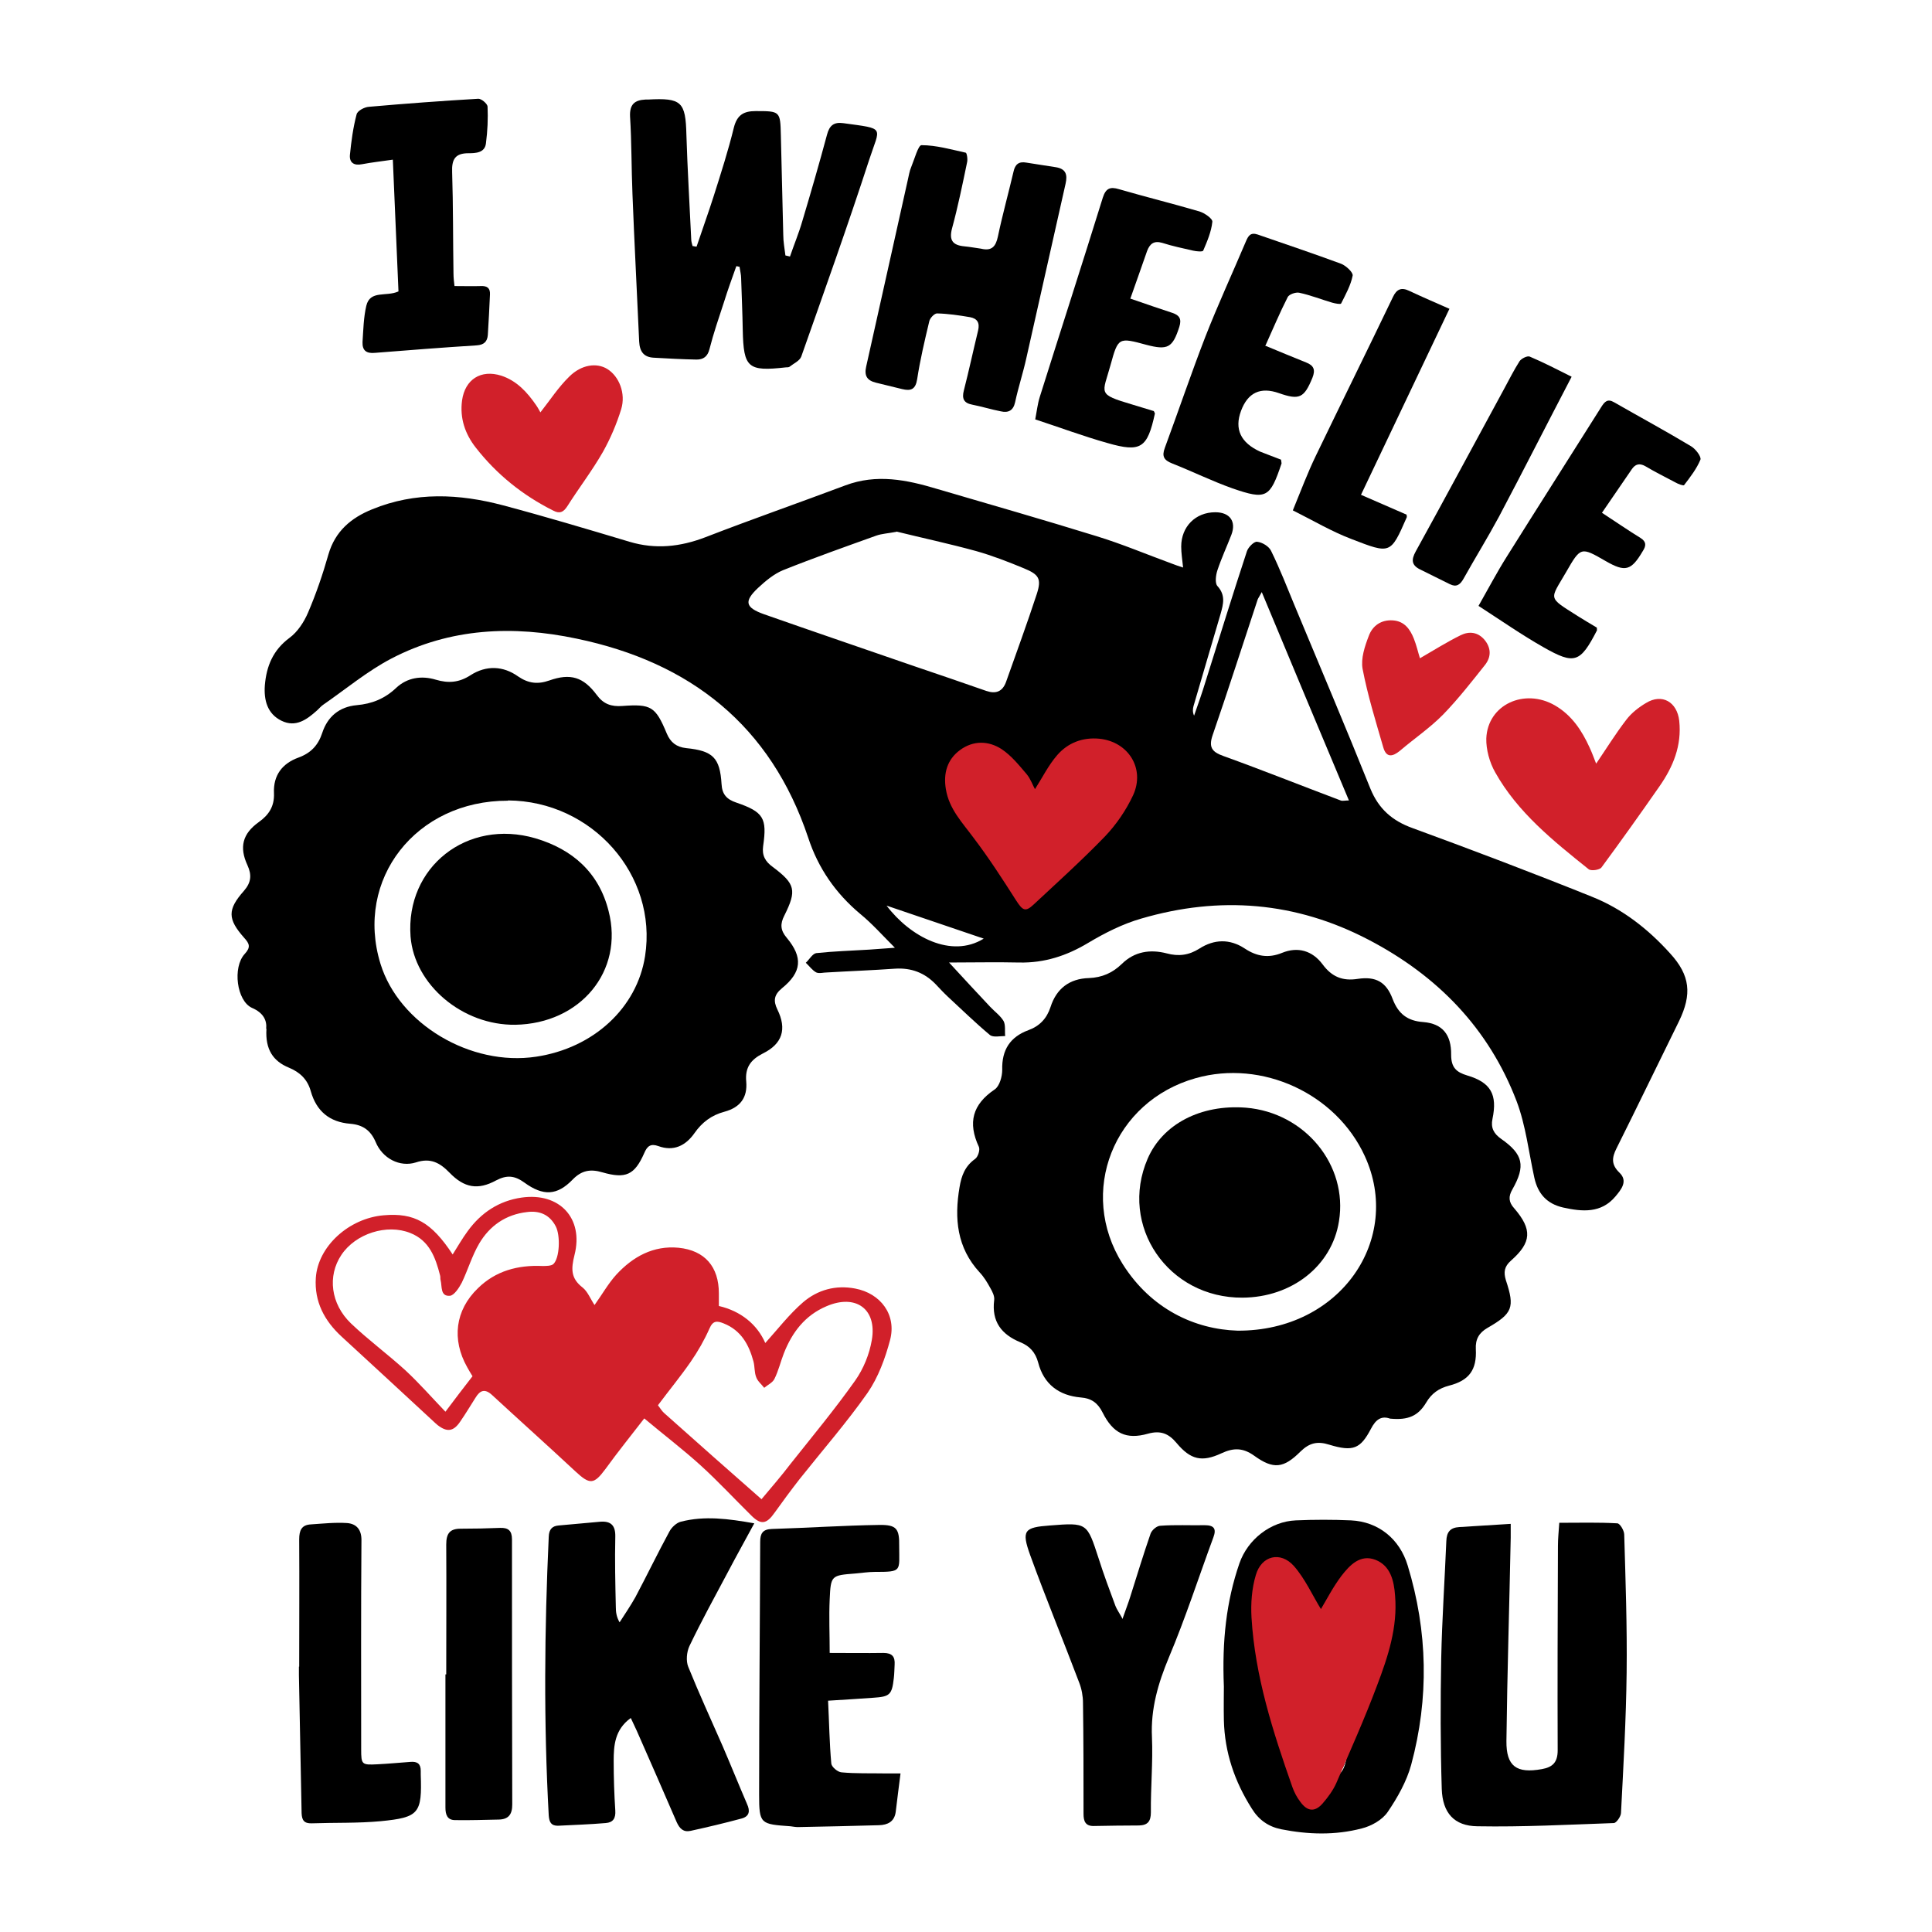 <svg viewBox="0 0 720 720" version="1.1" xmlns="http://www.w3.org/2000/svg" data-name="Layer 1" id="Layer_1">
  <defs>
    <style>
      .cls-1 {
        fill: #d1202a;
      }

      .cls-1, .cls-2 {
        stroke-width: 0px;
      }

      .cls-2 {
        fill: #000;
      }
    </style>
  </defs>
  <g>
    <path d="M353.5,358.5c5.8,6.3,10.6,11.5,15.5,16.7,1.7,1.8,3.8,3.3,5,5.3.8,1.5.4,3.7.6,5.6-1.9,0-4.5.6-5.7-.4-5.4-4.5-10.4-9.4-15.6-14.2-1.6-1.5-3-3-4.5-4.6-4.2-4.4-9.2-6.3-15.3-5.9-8.4.6-16.8.9-25.2,1.4-1.4,0-3,.5-4.1,0-1.5-.8-2.6-2.4-3.9-3.6,1.3-1.2,2.5-3.4,3.9-3.6,6.5-.7,13.1-.9,19.7-1.3,2.9-.2,5.7-.4,9.6-.7-4.7-4.7-8.5-9-12.9-12.6-9.2-7.7-15.7-17.1-19.4-28.4-14-41.9-44-65.4-86.3-74.2-23.7-5-47.1-4-69,7.4-9,4.7-17,11.4-25.4,17.2-.9.6-1.6,1.5-2.4,2.2-3.8,3.4-7.9,6.4-13.2,3.8-5.3-2.6-6.6-7.7-6.2-13.2.6-7.1,3-13.1,9.2-17.7,3-2.2,5.4-5.9,6.9-9.4,3-7,5.5-14.3,7.6-21.7,2.5-8.6,8.4-13.6,16.3-16.8,16.1-6.6,32.4-5.8,48.7-1.5,15.8,4.2,31.5,8.9,47.2,13.6,9.7,2.9,18.9,1.9,28.3-1.7,17.3-6.7,34.8-12.8,52.1-19.3,11.7-4.4,22.9-2.1,34.2,1.3,19.8,5.8,39.7,11.5,59.4,17.6,9.5,2.9,18.7,6.8,28,10.2,1.2.5,2.5.9,4.3,1.5-.3-3-.7-5.4-.7-7.8,0-7.4,5.3-12.8,12.7-12.8,5.4,0,7.9,3.4,6,8.4-1.7,4.4-3.7,8.7-5.2,13.2-.6,1.8-1,4.8,0,5.9,3.1,3.4,2.2,6.7,1.2,10.3-3.4,11.4-6.7,22.9-10.1,34.4-.3,1.1-.4,2.3.2,3.6,1.5-4.3,3-8.5,4.3-12.8,5.1-16.2,10.1-32.4,15.4-48.5.5-1.5,2.7-3.7,3.8-3.5,1.9.2,4.4,1.7,5.2,3.4,3.3,6.7,6,13.7,8.9,20.7,9.4,22.6,19,45.2,28.1,67.9,3.1,7.6,8.2,12,15.7,14.7,22.4,8.2,44.8,16.7,66.9,25.6,11.3,4.5,20.9,12,29.1,21.1,7.5,8.2,8.2,15.2,3.3,25.3-7.8,15.8-15.4,31.6-23.3,47.4-1.7,3.4-2,6,1.1,9,3.4,3.2.5,6.5-1.5,8.9-5.3,6.3-12.3,5.7-19.5,4.1-6.1-1.4-9.4-5.2-10.7-11.1-2.1-9.6-3.2-19.5-6.6-28.5-10.4-27.2-29.5-46.8-55.2-60.2-27.2-14.2-55.5-16.4-84.6-7.9-7,2-13.7,5.4-19.9,9.1-8,4.8-16.3,7.5-25.6,7.3-8.7-.2-17.3,0-26.6,0ZM334,198.2c-3.2.6-5.4.7-7.4,1.4-11.7,4.2-23.3,8.3-34.8,12.9-3.4,1.4-6.5,4-9.3,6.6-5.3,5-4.8,7.3,2.2,9.8,18.8,6.6,37.6,13,56.4,19.5,8.8,3,17.7,6,26.5,9.1,3.6,1.2,6,.2,7.3-3.3,3.9-11,7.9-21.9,11.5-32.9,1.8-5.6.8-7.2-4.8-9.5-5.8-2.4-11.7-4.7-17.7-6.4-10.2-2.8-20.5-5-29.8-7.3ZM470.2,220.7c-.9,1.7-1.3,2.2-1.5,2.7-5.6,16.9-11,33.8-16.8,50.6-1.5,4.4-.3,6.2,3.9,7.7,14.7,5.3,29.2,11.1,43.8,16.6.7.3,1.6,0,3.1,0-10.9-25.9-21.5-51.3-32.5-77.7ZM330.4,337.5c8.8,11.6,24.1,19.8,36.2,12.3-12.1-4.1-23.9-8.1-36.2-12.3Z" class="cls-2"></path>
    <path d="M518.1,528.7c-3.3-1.2-5.4.3-7.2,3.8-3.9,7.4-6.6,8.6-15.5,5.9-4.4-1.4-7.4-.7-10.7,2.5-6.3,6.3-10.1,6.8-17.3,1.6-4.2-3-7.7-3-12.2-.9-7.3,3.4-11.5,2.4-16.7-3.8-3-3.6-6-4.8-10.7-3.5-8.1,2.3-13-.1-16.9-7.9-1.8-3.6-4.2-5.3-8.1-5.6-8.1-.7-13.8-4.9-15.9-13-1-3.8-3.2-6.2-6.7-7.6-7-2.9-10.7-7.7-9.7-15.7.2-1.5-.7-3.2-1.5-4.6-1.1-2-2.3-4-3.9-5.7-8.5-9.2-9.5-20.1-7.5-31.8.7-4.2,2-7.8,5.8-10.5,1.1-.8,1.9-3.4,1.4-4.5-4.2-9-2.4-15.8,5.9-21.4,1.8-1.2,2.8-4.8,2.8-7.3-.2-7.5,3-12.3,9.8-14.8,4.1-1.5,6.8-4.3,8.2-8.6,2.2-6.9,7.1-10.6,14.3-10.8,4.9-.2,8.8-1.9,12.3-5.3,4.7-4.6,10.5-5.5,16.7-3.9,4.4,1.2,8.3.7,12.2-1.8,5.5-3.5,11.3-3.7,16.9,0,4.4,2.9,8.8,3.7,13.9,1.6,5.9-2.4,11.3-.8,15.1,4.3,3.4,4.6,7.4,6.3,13.1,5.4,6.7-1,10.6,1.1,13,7.5,2.1,5.5,5.5,8.2,11.5,8.6,7,.6,10.4,4.6,10.3,12.2,0,4.8,2,6.5,6,7.7,8.8,2.6,11.3,7.1,9.4,16.2-.7,3.3.5,5.5,3.2,7.4,8.3,5.8,9.2,10.1,4.2,18.9-1.5,2.6-1.4,4.7.7,7,6.8,7.9,6.5,12.7-1.2,19.5-2.5,2.2-2.8,4.3-1.9,7.3,3.4,10.2,2.5,12.4-6.9,17.8-3.1,1.8-4.5,4.2-4.3,7.9.4,7.7-2.5,11.7-10,13.6-3.8,1-6.5,2.9-8.5,6.3-3,5-6.7,6.6-13.3,6ZM461.2,495.9c38.5.2,61.6-34.3,47.4-65.1-10.7-23.3-38.3-36-63-29-30.6,8.6-44.1,42.5-27.2,69.3,10.6,16.8,26.9,24.3,42.8,24.8Z" class="cls-2"></path>
    <path d="M99.2,383.4c.3-3-.9-5.9-5.3-7.8-5.7-2.6-7.3-15.1-2.7-20.1,2.3-2.5,1.8-3.8-.2-6-6.2-7-6.3-10.5-.1-17.5,2.7-3.1,3-5.9,1.3-9.6-3.1-6.7-1.8-11.7,4.2-16,3.8-2.7,5.9-5.9,5.7-10.8-.3-6.7,3.1-11.1,9.2-13.3,4.6-1.7,7.3-4.6,8.8-9.2,2-6.1,6.4-9.7,12.8-10.3,5.7-.5,10.5-2.4,14.8-6.5,4.1-3.8,9.4-4.6,14.7-3,4.7,1.4,8.7,1.1,13-1.7,5.8-3.7,12.1-3.5,17.7.5,3.8,2.6,7.3,3,11.6,1.5,7.9-2.8,12.7-1.3,17.7,5.4,2.5,3.4,5.4,4.4,9.5,4.1,10.8-.8,12.4.2,16.6,10.3,1.4,3.3,3.6,5,7.2,5.4,10,1,12.6,3.6,13.2,13.4.2,3.8,1.9,5.7,5.5,6.9,10.2,3.5,11.5,5.8,10,16.2-.5,3.5.8,5.8,3.6,7.8,8.4,6.3,9,8.7,4.3,18.1-1.6,3.1-1.5,5.5.9,8.3,6.1,7.3,5.6,12.8-1.8,18.8-2.9,2.4-3.3,4.6-1.7,7.9,3.6,7.3,1.9,12.8-5.4,16.4-4.5,2.3-6.7,5.2-6.2,10.5.5,5.9-2.2,9.6-8.1,11.2-4.9,1.3-8.4,4-11.2,8-3.3,4.7-7.8,6.9-13.5,4.8-2.8-1-4.1,0-5.2,2.6-3.6,8.2-6.9,9.7-15.6,7.2-4.4-1.3-7.7-.8-11.1,2.7-5.8,6-11,6.2-18,1.1-3.6-2.6-6.5-2.9-10.5-.8-6.8,3.7-11.9,2.8-17.4-2.9-3.6-3.7-7.1-5.6-12.5-3.8-6,1.9-12.5-1.5-15-7.6-1.9-4.4-4.8-6.4-9.4-6.8-7.8-.6-12.7-4.7-14.8-12.2-1.2-4.3-4-7-8.1-8.7-5.9-2.4-8.9-6.8-8.4-14.5ZM189.3,298.4c-34.3-.1-57.2,29.3-47.5,60.8,6.9,22.4,33.6,38.3,58,34.6,21.4-3.2,37.6-18.2,40.6-37.5,4.7-30.2-19.7-57.8-51.1-58Z" class="cls-2"></path>
    <path d="M235,640.3c-5.9,4.3-6.3,10.2-6.3,16,0,6.1.2,12.3.6,18.4.2,2.9-.8,4.5-3.6,4.7-5.9.5-11.9.7-17.8,1-2.5,0-3.2-1.3-3.4-3.8-1.9-34.6-1.6-69.2,0-103.9.1-2.8,1.3-4,3.7-4.2,5.2-.5,10.3-.9,15.5-1.4,4-.3,5.7,1.4,5.6,5.6-.2,8.7,0,17.5.2,26.2,0,1.8.2,3.6,1.4,5.7,2-3.1,4.1-6.2,5.9-9.4,4.3-8.1,8.3-16.4,12.7-24.5.8-1.5,2.6-3.2,4.2-3.6,8.9-2.3,17.8-1.1,27.4.6-3.4,6.3-6.7,12.2-9.8,18.1-4.9,9.2-9.9,18.3-14.4,27.7-1,2.2-1.3,5.5-.4,7.7,4,9.9,8.5,19.7,12.8,29.5,3.1,7.2,6,14.4,9.1,21.6,1.2,2.6.9,4.6-2,5.4-6.3,1.7-12.6,3.2-19,4.6-2.7.6-4.1-.8-5.2-3.2-4.9-11.4-9.9-22.7-14.9-34.1-.7-1.5-1.4-3-2.2-4.7Z" class="cls-2"></path>
    <path d="M456.1,628.5c-.7-17,.9-31.7,5.8-45.9,3.1-8.9,11.6-15.6,21-16,6.9-.3,13.8-.3,20.6,0,10.2.5,18.1,6.9,21.1,16.8,7.5,24.6,8,49.5,1.3,74.3-1.7,6.2-5.1,12.2-8.7,17.5-2,3-6.1,5.3-9.7,6.2-9.9,2.6-20,2.3-30.1.3-4.8-1-8.3-3.5-10.9-7.7-6.4-10.1-10.1-20.9-10.4-32.9-.1-4.9,0-9.8,0-12.7ZM505.6,627.6c-1-9.2-2-20-3.5-30.7-.8-5.7-4.6-9.1-8.8-9.1-4.5,0-8,2.8-8.7,8.9-1.7,13.3-3.3,26.7-3.8,40.1-.3,6.7,1.8,13.6,3.1,20.3.9,4.4,4.2,6.1,8.5,6.2,5.1,0,8.2-1.9,9.2-7.2,1.6-8.8,2.6-17.8,4.1-28.5Z" class="cls-2"></path>
    <path d="M581.3,567.5c7.4,0,14.4-.2,21.4.2,1,0,2.6,2.7,2.6,4.2.5,17.1,1.1,34.3.9,51.4-.2,17.4-1.2,34.9-2.1,52.3,0,1.3-1.7,3.7-2.6,3.8-17,.6-33.9,1.5-50.9,1.2-8.7-.1-13-5-13.3-13.9-.5-16.2-.5-32.5-.2-48.7.3-14.5,1.3-29.1,1.9-43.6.1-3.5,1.5-5.1,4.8-5.3,6.2-.4,12.4-.8,19.2-1.2,0,2.2,0,3.6,0,5.1-.5,25.3-1.3,50.5-1.6,75.8-.1,9.5,3.8,12.2,13.2,10.5,3.9-.7,5.9-2.4,5.9-7-.1-25.4,0-50.9.1-76.3,0-2.7.3-5.4.5-8.5Z" class="cls-2"></path>
    <path d="M259.6,91.9c2.1-6.3,4.4-12.6,6.4-18.9,2.7-8.5,5.4-16.9,7.5-25.5,1.2-4.7,3.7-6.1,8.1-6.1,9.1,0,9.2,0,9.4,9,.3,12.4.6,24.8.9,37.2,0,2.5.5,5.1.8,7.6.6.1,1.2.3,1.7.4,1.5-4.4,3.3-8.7,4.6-13.2,3.2-10.7,6.3-21.4,9.2-32.2.9-3.4,2.5-4.8,6.1-4.3,15.9,2.2,13.7,1.1,9.6,13.7-8,24.6-16.7,48.9-25.3,73.3-.6,1.6-2.9,2.6-4.4,3.8-.3.2-.9.2-1.3.2-14.2,1.6-15.8.2-16.1-13.9-.1-6.4-.4-12.8-.6-19.3,0-1.4-.4-2.8-.6-4.3-.4,0-.8-.2-1.2-.2-1.6,4.5-3.2,8.9-4.6,13.4-1.9,5.8-3.9,11.6-5.4,17.5-.7,2.8-2.3,3.9-4.8,3.9-5.3-.1-10.7-.4-16-.7-3.7-.2-5.2-2.3-5.4-6-.8-18.3-1.8-36.7-2.5-55-.4-9.6-.3-19.3-.9-28.9-.2-4.5,1.7-6.1,5.7-6.3.3,0,.6,0,.9,0,12.6-.7,14.1.8,14.4,13.1.4,13,1.2,26,1.8,39,0,.8.3,1.7.5,2.5.5,0,.9.2,1.4.2Z" class="cls-2"></path>
    <path d="M309.1,616c7,0,13.6.1,20.1,0,3.3,0,4.4,1.4,4.2,4.4-.1,1.7-.1,3.4-.3,5-.7,6.2-1.5,6.9-7.6,7.3-5.3.4-10.6.7-16.9,1.1.4,7.9.5,15.6,1.2,23.4.1,1.3,2.4,3.2,3.8,3.3,5.3.5,10.7.3,16.1.4,1.7,0,3.3,0,5.9,0-.7,5.1-1.2,9.8-1.8,14.4-.5,3.6-3,4.8-6.2,4.9-10.1.3-20.2.5-30.3.7-.9,0-1.8-.2-2.7-.3-11.2-.8-11.7-.8-11.7-11.8,0-31.4.3-62.8.4-94.2,0-3.1.9-4.7,4.4-4.8,13.3-.4,26.6-1.3,39.9-1.5,6.6-.1,7.6,1.4,7.5,8,0,9.3,1.2,9.5-9.1,9.5-2.4,0-4.9.4-7.3.6-8.9.7-9.1.7-9.5,9.6-.3,6.5,0,13.1,0,20Z" class="cls-2"></path>
    <path d="M365.7,92.7c3.9.9,5.4-.8,6.2-4.6,1.7-8.1,3.9-16,5.8-24.1.6-2.8,2-3.9,4.8-3.4,3.6.6,7.2,1.1,10.9,1.7,3.8.6,4.5,2.7,3.7,6.2-4.9,21.6-9.7,43.3-14.6,64.9-1.2,5.5-3,10.9-4.2,16.5-.7,3.2-2.6,4-5.3,3.4-3.6-.7-7.1-1.8-10.7-2.5-3.1-.6-3.9-2.2-3.1-5.3,1.9-7.4,3.5-14.9,5.3-22.3.7-2.9-.3-4.5-3-5-4.1-.7-8.2-1.3-12.3-1.4-1,0-2.7,1.8-2.9,3-1.7,7.1-3.4,14.3-4.5,21.5-.6,3.8-2.3,4.5-5.6,3.7-3.3-.8-6.5-1.6-9.8-2.4-3.2-.8-4.4-2.5-3.6-6,5.2-23.1,10.3-46.3,15.5-69.5.4-1.6.6-3.3,1.3-4.9,1.2-2.9,2.6-8.1,3.8-8.1,5.5,0,11,1.6,16.5,2.8.4.1.8,2.4.5,3.6-1.7,8.2-3.4,16.5-5.6,24.6-1.2,4.5.3,6.3,4.6,6.7,2.1.2,4.2.6,6.4.9Z" class="cls-2"></path>
    <path d="M418.4,603.1c1.2-3.5,2.1-5.7,2.8-8,2.5-7.9,4.9-15.8,7.6-23.6.5-1.3,2.3-2.9,3.7-2.9,5.5-.4,11-.1,16.5-.2,3.4,0,4.4,1.3,3.2,4.5-5.5,14.9-10.4,30.1-16.6,44.8-4,9.6-6.8,19.1-6.3,29.7.4,9.3-.5,18.7-.4,28,0,3.4-1.2,4.8-4.4,4.9-5.7,0-11.3.1-17,.2-3,0-3.7-1.8-3.7-4.5,0-13.8,0-27.6-.2-41.4,0-2.5-.5-5.2-1.4-7.5-6-15.9-12.5-31.6-18.3-47.6-3.3-9.2-2.2-10.3,7.4-11,13.9-1.1,13.8-1,18.1,12.2,1.9,6,4.1,11.9,6.3,17.8.5,1.3,1.4,2.5,2.7,4.9Z" class="cls-2"></path>
    <path d="M169.3,106.6c3.8,0,6.9.1,9.9,0,2.4-.1,3.5.8,3.4,3.1-.2,5-.5,10-.8,15.1-.2,2.5-1.4,3.7-4.1,3.9-12.7.8-25.4,1.8-38,2.8-3.2.3-4.7-.9-4.6-4,.3-4.5.4-9.2,1.4-13.5,1.4-6,7.4-3.3,12-5.4-.7-15.8-1.4-32.1-2.1-49.1-4.1.6-7.8,1-11.5,1.7-3,.6-4.7-.6-4.5-3.4.5-5.1,1.2-10.3,2.5-15.2.3-1.3,2.9-2.7,4.6-2.8,13.6-1.2,27.2-2.2,40.8-3,1.1,0,3.3,1.8,3.4,2.9.2,4.5,0,9.1-.6,13.7-.4,3.6-3.9,3.7-6.5,3.7-5,0-6.3,2.3-6.1,7.1.4,12.6.3,25.1.5,37.7,0,1.6.2,3.3.4,4.9Z" class="cls-2"></path>
    <path d="M111.5,621.1c0-15.8.1-31.6,0-47.4,0-3.4.9-5.4,4.3-5.6,4.5-.3,9.1-.8,13.6-.5,3.5.3,5.4,2.5,5.3,6.6-.2,25.9-.1,51.8-.1,77.7,0,5.7.2,5.9,6,5.6,4.1-.2,8.3-.6,12.4-.9,2.5-.2,3.8.7,3.8,3.3,0,.5,0,.9,0,1.4.5,14.5-.6,16-14.9,17.4-8.5.8-17.1.5-25.7.8-2.9.1-3.7-1.2-3.8-3.8-.3-17.1-.7-34.3-1-51.4,0-1.1,0-2.1,0-3.2h.1Z" class="cls-2"></path>
    <path d="M595.1,234c0,.7.1.9,0,1-6.2,12-8.3,12.8-19.9,6.2-8.1-4.6-15.7-9.9-24.2-15.4,3.7-6.5,6.9-12.6,10.5-18.3,11.7-18.7,23.6-37.3,35.3-55.9,1.2-1.9,2.3-3.1,4.7-1.7,9.6,5.5,19.2,10.7,28.7,16.4,1.7,1,3.9,3.9,3.5,5-1.4,3.4-3.8,6.5-6.1,9.5-.2.3-2.2-.4-3.2-1-3.8-2-7.6-3.9-11.3-6.1-2.2-1.2-3.7-.7-5,1.2-3.7,5.4-7.4,10.8-11.1,16.2,5.2,3.4,9.7,6.5,14.4,9.4,2.2,1.4,2.1,2.9.8,4.9-4.3,7.3-6.5,7.9-13.8,3.7-9.2-5.3-9.3-5.4-14.7,4-6.1,10.6-7.2,9.2,4.3,16.5,2.4,1.5,4.9,3,7.1,4.3Z" class="cls-2"></path>
    <path d="M421.3,111.3c5.8,2,10.7,3.7,15.6,5.3,2.7.9,3.5,2.3,2.6,5.2-2.5,7.8-4.3,8.8-12.3,6.7-10.3-2.8-10.5-2.8-13.3,7.4-3,11-5.3,10.9,8.2,14.9,2.7.8,5.5,1.7,7.9,2.4.3.7.4.8.4.9-2.8,12.9-5.2,14.6-17.7,11-8.9-2.5-17.7-5.8-26.9-8.8.6-3.1.9-5.9,1.7-8.4,7.8-24.8,15.8-49.5,23.5-74.3,1.1-3.4,2.7-4.1,6-3.1,10,2.9,20.1,5.4,30,8.3,1.9.6,5,2.7,4.8,3.9-.4,3.7-1.9,7.2-3.4,10.7-.2.5-2.5.3-3.8,0-3.9-.9-7.8-1.7-11.5-2.9-3.1-.9-4.6.4-5.6,3-2.1,5.9-4.1,11.8-6.3,17.9Z" class="cls-2"></path>
    <path d="M471.7,128.9c5.6,2.3,10.3,4.3,15.1,6.2,2.8,1.1,3.5,2.7,2.3,5.7-3.1,7.5-4.8,8.4-12.5,5.7q-10.3-3.6-14.1,6.6t7.1,15.2c2.7,1,5.3,2.1,7.8,3,.1.8.2,1.1.2,1.4-4.3,12.8-5.6,13.7-18.3,9.3-7.6-2.7-14.9-6.3-22.5-9.3-3-1.2-3.9-2.6-2.7-5.8,5.1-13.8,9.8-27.7,15.1-41.4,4.7-12,10.1-23.7,15.1-35.5.9-2.1,1.7-3.5,4.4-2.6,10.4,3.6,20.8,7.1,31.1,10.9,1.8.7,4.5,3.2,4.3,4.4-.7,3.6-2.6,7-4.3,10.4-.2.4-2.2,0-3.3-.3-4.1-1.2-8.1-2.8-12.3-3.7-1.3-.3-3.8.6-4.3,1.6-3,5.9-5.6,12.1-8.4,18.3Z" class="cls-2"></path>
    <path d="M166.3,623.9c0-16.1.1-32.2,0-48.3,0-4.1,1.3-5.9,5.4-5.9,4.9,0,9.8-.1,14.7-.3,3-.1,4.4,1,4.4,4.3,0,32.9,0,65.9.1,98.8,0,3.7-1.4,5.5-5,5.6-5.4.1-10.9.3-16.3.2-2.9,0-3.6-2-3.6-4.7,0-16.5,0-33.1,0-49.6,0,0,.2,0,.3,0Z" class="cls-2"></path>
    <path d="M540.2,115c-11.2,23.5-21.9,46-33,69.4,6.4,2.8,11.7,5.1,17,7.4,0,.5.2.8,0,1.1-6,13.7-6,13.6-20.5,8-7.4-2.8-14.3-6.9-21.9-10.7,3-7.3,5.5-14,8.6-20.4,9.5-19.7,19.2-39.3,28.7-59.1,1.4-3,3.2-3.7,6.1-2.3,4.9,2.3,10,4.5,15,6.7Z" class="cls-2"></path>
    <path d="M585.7,140.4c-9.4,18-18.1,35.2-27.1,52.2-4.2,7.8-8.9,15.4-13.2,23.1-1.3,2.3-2.7,3.2-5.1,2-3.7-1.8-7.4-3.7-11.1-5.5-3.2-1.6-3.3-3.6-1.6-6.7,11.1-20.1,21.9-40.3,32.9-60.5,1.9-3.5,3.7-7.1,5.8-10.4.7-1,2.9-2.1,3.8-1.7,5.2,2.2,10.2,4.8,15.6,7.5Z" class="cls-2"></path>
    <path d="M463.1,483.6c-27.8.2-46.2-26.8-35.4-51.8,5.6-12.9,19.8-20.3,36.6-19,22,1.8,38.1,21.4,34.7,42.3-2.6,16.6-17.5,28.4-36,28.5Z" class="cls-2"></path>
    <path d="M192.1,381.9c-19.7.3-37.7-14.9-39.1-32.9-1.9-25.9,21.1-44,46.5-36.6,13.9,4.1,23.7,12.8,27.3,27.1,5.8,22.4-10.5,42-34.8,42.4Z" class="cls-2"></path>
  </g>
  <path d="M505.7,626.9c-1.5,10.6-2.5,19.6-4.1,28.5-1,5.3-4.1,7.2-9.2,7.2-4.3,0-7.6-1.8-8.5-6.2-1.3-6.7-3.4-13.6-3.1-20.3.5-13.4,2.1-26.8,3.8-40.1.8-6.1,4.3-9,8.7-8.9,4.2,0,8,3.4,8.8,9.1,1.5,10.7,2.5,21.5,3.5,30.7Z" class="cls-2"></path>
  <g>
    <path d="M221.6,486.3c2.8-3.9,5.1-8,8.1-11.3,6.2-6.7,13.8-10.9,23.2-10,9.8,1,15,7.1,15,17,0,1.4,0,2.7,0,4.7,8.2,1.9,14.3,6.9,17.3,13.8,4.6-5.1,8.9-10.7,14.1-15.2,5.4-4.6,12.1-6.5,19.4-5.1,9.5,1.8,15.5,9.8,13,19.2-1.8,6.8-4.4,13.9-8.4,19.7-7.8,11.1-16.8,21.4-25.3,32.1-3.2,4.1-6.3,8.3-9.3,12.5-3,4.3-5.1,4.7-8.7,1.1-6.3-6.2-12.4-12.8-18.9-18.7-6.5-5.9-13.6-11.3-21-17.5-4.7,6.1-9.8,12.4-14.5,18.9-4.3,5.8-5.8,5.8-11.1.9-10.3-9.6-20.8-19-31.1-28.5-2.7-2.5-4.5-1.8-6.2,1-1.9,3-3.7,6-5.7,8.9-2.5,3.7-4.9,4-8.4,1.3-.2-.2-.5-.4-.7-.6-11.7-10.8-23.3-21.6-35.1-32.4-6.4-5.9-10.2-13-9.6-21.9.8-11.7,12.3-22.2,25.3-23.3,11.4-1,17.8,2.6,25.7,14.6,1.9-3,3.6-6,5.6-8.7,5-6.9,11.7-11.3,20.1-12.5,14.1-2,23.2,7.7,19.7,21.4-1.3,5.2-1.4,8.7,3,12.1,1.9,1.5,2.9,4.2,4.5,6.6ZM283.8,558.7c3.7-4.4,7.5-8.8,11-13.4,8.1-10.2,16.4-20.2,23.9-30.8,3.1-4.4,5.3-9.8,6.2-15.1,2-11.6-6-17.3-16.9-12.6-8,3.4-12.8,9.7-15.9,17.6-1.2,3.1-2,6.5-3.5,9.5-.7,1.4-2.5,2.2-3.8,3.3-1-1.3-2.5-2.5-3-4-.7-1.8-.5-3.9-1-5.8-1.7-6.3-4.6-11.6-11.1-14.2-2.5-1-4-1.1-5.3,1.9-1.9,4.3-4.3,8.5-7,12.4-3.8,5.5-8.1,10.7-12.2,16.2.8,1,1.4,2.1,2.3,2.9,12.1,10.8,24.2,21.5,36.5,32.3ZM176.1,512.9c-.8-1.3-1.4-2.3-2-3.4-5.8-10.3-4.5-21.2,4-29.4,6.6-6.5,14.9-8.7,24-8.3,1.4,0,3.3,0,4.1-.7,2.4-2.2,2.7-10.7.9-14.1-2.3-4.4-6.1-5.9-10.7-5.3-7.9.9-13.9,5.1-17.8,11.7-2.7,4.6-4.2,9.8-6.5,14.6-1,1.9-2.8,4.7-4.4,4.9-3.7.3-2.9-3.5-3.5-5.8-.2-.6,0-1.2-.2-1.8-1.7-6.7-4-13-11.1-15.8-8.7-3.5-20.4.2-25.7,8.2-5.2,7.8-4,18.2,3.6,25.5,6.4,6.1,13.6,11.4,20.2,17.4,5.2,4.8,9.9,10.2,15,15.5,3.7-4.9,6.7-8.9,10-13.1Z" class="cls-1"></path>
    <path d="M492.3,599.6c2.1-3.5,4.5-8.2,7.6-12.3,3.1-4,7-8.2,12.7-6,5.6,2.2,6.9,7.8,7.3,13.3,1,11.8-2.6,22.7-6.7,33.5-4.6,12.3-10,24.3-15.2,36.4-1.2,2.7-3.1,5.3-5.1,7.6-2.9,3.3-5.7,3-8.3-.6-1.3-1.7-2.3-3.6-3-5.6-7.2-20.5-13.9-41.2-15.2-63.1-.3-5.2.1-10.8,1.6-15.8,2.1-7.3,9.2-9,14.2-3.4,4.2,4.8,6.9,10.9,10.1,16.1Z" class="cls-1"></path>
    <path d="M594.9,284.5c3.8-5.6,7.2-11.1,11.2-16.3,1.9-2.5,4.6-4.6,7.3-6.2,6-3.7,11.6-.4,12.4,6.6,1,9.3-2.3,17.2-7.4,24.5-7.1,10.2-14.3,20.3-21.6,30.2-.7.9-3.9,1.4-4.8.6-13.1-10.5-26.4-21.1-34.8-36.1-2.1-3.7-3.4-8.5-3.3-12.6.5-12.6,14.2-18.9,25.6-12.3,6.2,3.6,10,9.3,12.9,15.7.9,1.9,1.6,3.9,2.4,5.9Z" class="cls-1"></path>
    <path d="M385.7,294.1c2.7-4.2,5-8.9,8.3-12.7,4-4.6,9.5-6.7,15.7-6.1,10.8,1.1,17.1,11.1,12.6,21-2.6,5.6-6.3,11-10.5,15.4-8.5,8.8-17.6,17-26.6,25.4-3.1,2.9-4.1,2.2-6.5-1.5-5.1-8-10.2-15.9-15.9-23.4-4.2-5.7-9.1-10.7-10.3-18.1-1-5.9.5-11.1,5.3-14.6,4.9-3.6,10.6-3.5,15.5-.3,3.6,2.4,6.4,5.9,9.3,9.3,1.5,1.8,2.3,4.2,3.1,5.6Z" class="cls-1"></path>
    <path d="M201.3,153.8c3.7-4.7,6.8-9.5,10.8-13.4,4.6-4.6,10.3-5.3,14.2-2.9,4.4,2.7,7,9.1,5.2,15-1.7,5.5-4,10.9-6.8,15.9-4,7-9,13.5-13.3,20.3-1.5,2.3-2.9,2.8-5.2,1.6-11.4-5.7-21.1-13.5-28.9-23.5-4-5.1-6-11-5.1-17.6,1.1-7.8,7-11.6,14.6-9.2,5.8,1.9,9.7,6.2,13,11,.7,1,1.2,2,1.6,2.7Z" class="cls-1"></path>
    <path d="M529.2,245.3c5.2-3,10.1-6.1,15.2-8.6,3.1-1.5,6.3-1.2,8.8,1.7,2.5,3,2.6,6.3.3,9.3-5,6.3-10,12.7-15.6,18.5-4.9,5-10.8,9-16.2,13.6-2.8,2.3-5.1,2.6-6.2-1.3-2.8-9.7-5.8-19.3-7.7-29.2-.7-3.9.8-8.4,2.3-12.3,1.4-3.8,4.6-6.1,9-5.8,4.3.3,6.4,3.3,7.8,6.8,1,2.5,1.6,5.2,2.3,7.4Z" class="cls-1"></path>
  </g>
</svg>